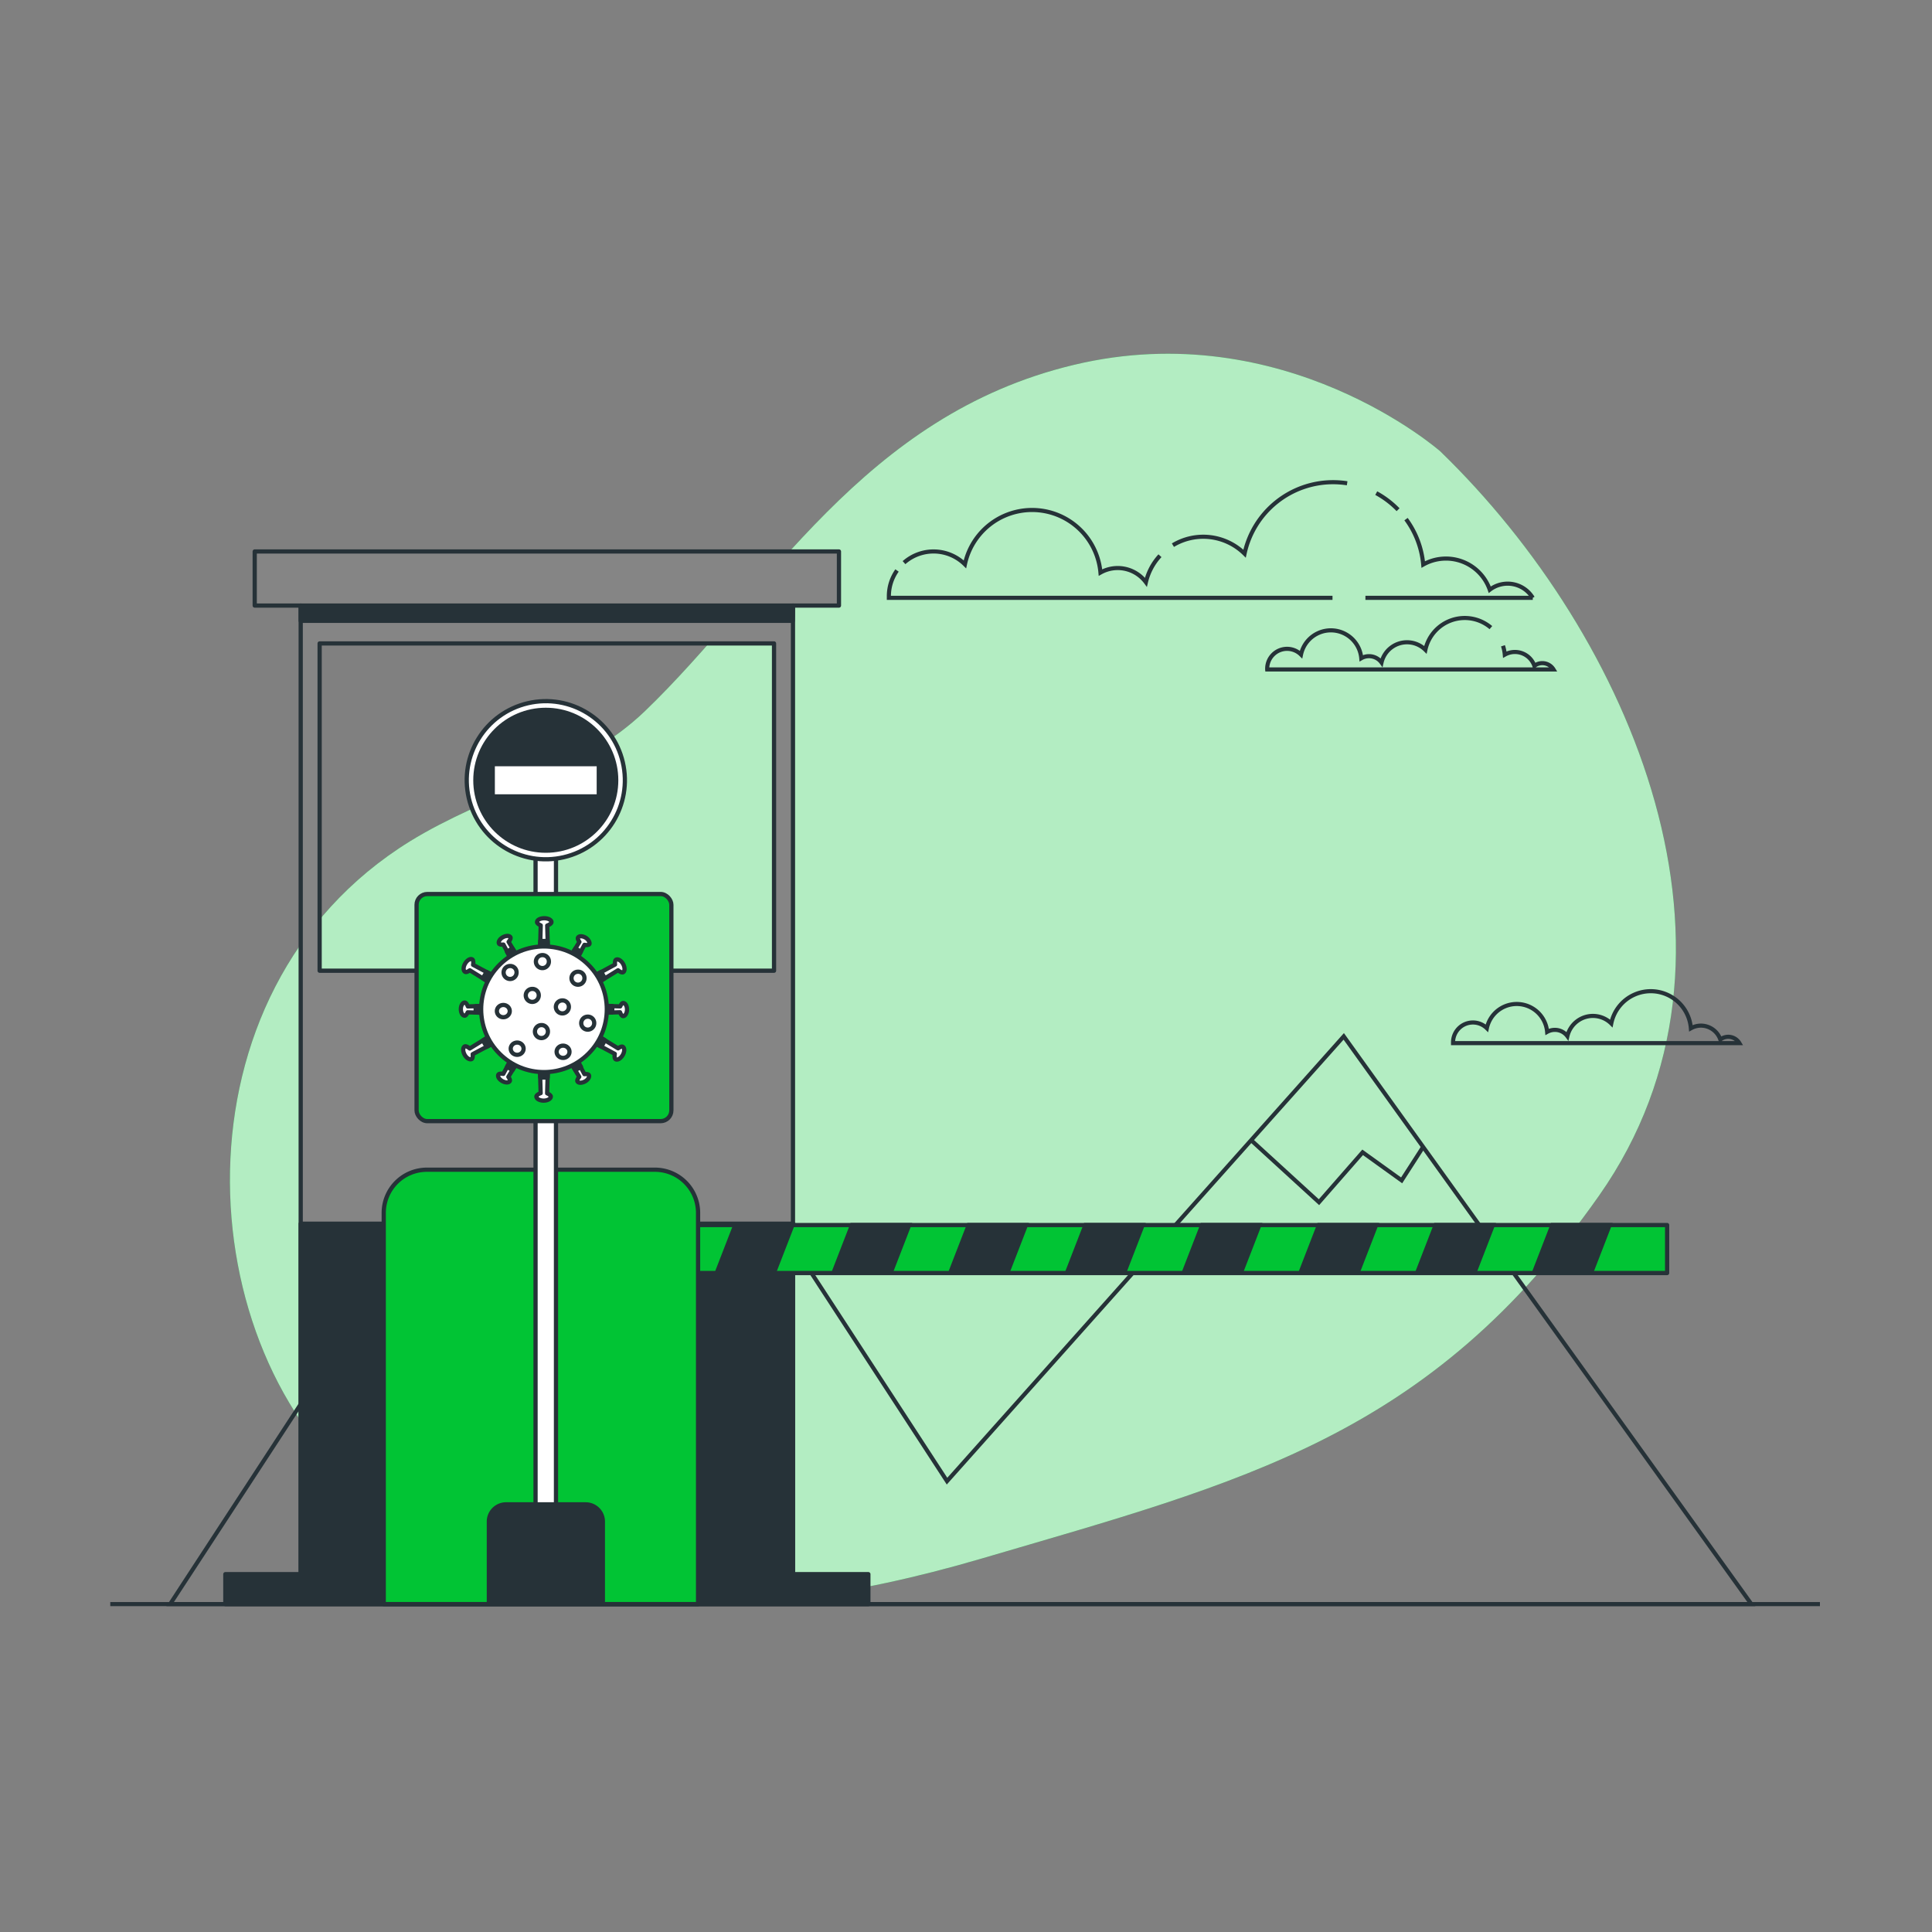 <?xml version="1.0" encoding="UTF-8"?> <svg xmlns="http://www.w3.org/2000/svg" viewBox="0 0 500 500"><rect x="0" y="0" width="500" height="500" fill="#808080" stroke="none"/><g id="freepik--background-simple--inject-2"><path d="M372.73,116.8s-40.28-35.42-94.85-22.36-78.87,58.77-111,89.63c-16.84,16.16-41,21.46-60.76,33.65C43,256.7,48.72,349.72,95,386.43c40,31.77,91.32,36.82,159,16.93s116.06-31.56,159.88-94S422.21,164.7,372.73,116.8Z" style="fill:#01C434"></path><path d="M372.73,116.8s-40.28-35.42-94.85-22.36-78.87,58.77-111,89.63c-16.84,16.16-41,21.46-60.76,33.65C43,256.7,48.72,349.72,95,386.43c40,31.77,91.32,36.82,159,16.93s116.06-31.56,159.88-94S422.21,164.7,372.73,116.8Z" style="fill:#fff;opacity:0.7"></path></g><g id="freepik--Mountains--inject-2"><polygon points="453.25 415.14 347.76 268.21 245.09 383.32 182.91 287.86 157.09 315.62 133.35 341.14 99.04 330.91 44.03 415.14 453.25 415.14" style="fill:none;stroke:#263238;stroke-miterlimit:10;stroke-width:1.064px"></polygon><polyline points="323.85 295.13 341.35 311.13 352.65 298.22 362.74 305.48 368.25 296.92" style="fill:none;stroke:#263238;stroke-miterlimit:10;stroke-width:1.064px"></polyline><polyline points="162 310.47 175.73 321.37 185.41 315.71 192.68 323.38 198.33 311.68" style="fill:none;stroke:#263238;stroke-miterlimit:10;stroke-width:1.064px"></polyline></g><g id="freepik--Clouds--inject-2"><path d="M300.2,143.82a15.25,15.25,0,0,0-3.64,6.86,9.09,9.09,0,0,0-11.76-2.5,17.77,17.77,0,0,0-35.08-2.13,11.55,11.55,0,0,0-15.76-.44" style="fill:none;stroke:#263238;stroke-miterlimit:10;stroke-width:1.064px"></path><path d="M348.64,125.07a24.27,24.27,0,0,0-3.64-.28,23.44,23.44,0,0,0-22.91,18.5,15.23,15.23,0,0,0-18.54-2.2" style="fill:none;stroke:#263238;stroke-miterlimit:10;stroke-width:1.064px"></path><path d="M361.82,131.91a23.69,23.69,0,0,0-5.65-4.29" style="fill:none;stroke:#263238;stroke-miterlimit:10;stroke-width:1.064px"></path><path d="M353.37,154.72h43.31a7.6,7.6,0,0,0-11.13-2.1,12,12,0,0,0-17.22-6.52,23.24,23.24,0,0,0-4.45-11.75" style="fill:none;stroke:#263238;stroke-miterlimit:10;stroke-width:1.064px"></path><path d="M232.15,147.64a11.46,11.46,0,0,0-2.11,6.65c0,.14,0,.29,0,.43H344.85" style="fill:none;stroke:#263238;stroke-miterlimit:10;stroke-width:1.064px"></path><path d="M385.84,162.43a10.42,10.42,0,0,0-16.95,5.74,6.77,6.77,0,0,0-11.35,3.29,4,4,0,0,0-3.24-1.64,4,4,0,0,0-2,.53,7.9,7.9,0,0,0-15.6-.95,5.14,5.14,0,0,0-8.75,3.66,1.15,1.15,0,0,0,0,.19h74.1a3.4,3.4,0,0,0-2.9-1.63,3.34,3.34,0,0,0-2.05.7,5.33,5.33,0,0,0-7.66-2.9,10.23,10.23,0,0,0-.47-2.29" style="fill:none;stroke:#263238;stroke-miterlimit:10;stroke-width:1.064px"></path><path d="M447.28,268.32a3.41,3.41,0,0,0-2.06.7,5.34,5.34,0,0,0-5-3.59,5.41,5.41,0,0,0-2.62.69A10.42,10.42,0,0,0,417,264.87a6.78,6.78,0,0,0-11.36,3.29,4,4,0,0,0-3.24-1.63,4.07,4.07,0,0,0-2,.52,7.9,7.9,0,0,0-15.6-.95,5.14,5.14,0,0,0-8.75,3.66c0,.07,0,.13,0,.2h74.1A3.37,3.37,0,0,0,447.28,268.32Z" style="fill:none;stroke:#263238;stroke-miterlimit:10;stroke-width:1.064px"></path></g><g id="freepik--Stand--inject-2"><path d="M65.92,142.72v14h11.9v250.6h127.4V156.72h11.9v-14Zm134.4,108.5H82.72v-84.7h117.6Z" style="fill:#858585;stroke:#263238;stroke-linecap:round;stroke-linejoin:round;stroke-width:1.096px"></path><rect x="77.82" y="316.69" width="127.4" height="90.63" style="fill:#263238;stroke:#263238;stroke-linecap:round;stroke-linejoin:round;stroke-width:1.096px"></rect><polygon points="205.22 156.72 77.82 156.72 77.82 160.66 205.15 160.66 205.22 156.72" style="fill:#263238;stroke:#263238;stroke-linecap:round;stroke-linejoin:round;stroke-width:1.096px"></polygon><rect x="58.32" y="407.39" width="166.41" height="7.75" style="fill:#263238;stroke:#263238;stroke-linecap:round;stroke-linejoin:round;stroke-width:1.096px"></rect></g><g id="freepik--security-barrier--inject-2"><rect x="151.2" y="317.04" width="280.25" height="12.42" style="fill:#01C434;stroke:#263238;stroke-linecap:round;stroke-linejoin:round;stroke-width:1.096px"></rect><polygon points="235.29 317.04 220.51 317.04 215.7 329.45 230.48 329.45 235.29 317.04" style="fill:#263238;stroke:#263238;stroke-miterlimit:10;stroke-width:1.096px"></polygon><polygon points="265.5 317.04 250.72 317.04 245.91 329.45 260.69 329.45 265.5 317.04" style="fill:#263238;stroke:#263238;stroke-miterlimit:10;stroke-width:1.096px"></polygon><polygon points="155.28 329.45 170.06 329.45 174.87 317.04 160.09 317.04 155.28 329.45" style="fill:#263238;stroke:#263238;stroke-miterlimit:10;stroke-width:1.096px"></polygon><polygon points="205.08 317.04 190.3 317.04 185.49 329.45 200.27 329.45 205.08 317.04" style="fill:#263238;stroke:#263238;stroke-miterlimit:10;stroke-width:1.096px"></polygon><polygon points="295.71 317.04 280.93 317.04 276.12 329.45 290.9 329.45 295.71 317.04" style="fill:#263238;stroke:#263238;stroke-miterlimit:10;stroke-width:1.096px"></polygon><polygon points="386.35 317.04 371.56 317.04 366.75 329.45 381.54 329.45 386.35 317.04" style="fill:#263238;stroke:#263238;stroke-miterlimit:10;stroke-width:1.096px"></polygon><polygon points="416.56 317.04 401.77 317.04 396.96 329.45 411.75 329.45 416.56 317.04" style="fill:#263238;stroke:#263238;stroke-miterlimit:10;stroke-width:1.096px"></polygon><polygon points="356.13 317.04 341.35 317.04 336.54 329.45 351.32 329.45 356.13 317.04" style="fill:#263238;stroke:#263238;stroke-miterlimit:10;stroke-width:1.096px"></polygon><polygon points="325.92 317.04 311.14 317.04 306.33 329.45 321.11 329.45 325.92 317.04" style="fill:#263238;stroke:#263238;stroke-miterlimit:10;stroke-width:1.096px"></polygon><path d="M110.49,302.72h59a11.17,11.17,0,0,1,11.17,11.17V415.14a0,0,0,0,1,0,0H99.31a0,0,0,0,1,0,0V313.89A11.17,11.17,0,0,1,110.49,302.72Z" style="fill:#01C434;stroke:#263238;stroke-linecap:round;stroke-linejoin:round;stroke-width:1.096px"></path><rect x="138.6" y="219.08" width="5.29" height="185.03" style="fill:#fff;stroke:#263238;stroke-linecap:round;stroke-linejoin:round;stroke-width:1.096px"></rect><circle cx="141.25" cy="201.93" r="20.46" transform="translate(-42.23 37.42) rotate(-13.15)" style="fill:#fff;stroke:#263238;stroke-linecap:round;stroke-linejoin:round;stroke-width:1.096px"></circle><circle cx="141.25" cy="201.93" r="18.77" style="fill:#263238"></circle><rect x="128.07" y="198.31" width="26.35" height="7.25" style="fill:#fff"></rect><path d="M130.91,388.78h20.66a5,5,0,0,1,5,5v21.4a0,0,0,0,1,0,0h-30.6a0,0,0,0,1,0,0v-21.4A5,5,0,0,1,130.91,388.78Z" style="fill:#263238"></path><rect x="107.81" y="231.37" width="65.94" height="58.78" rx="2.78" style="fill:#01C434;stroke:#263238;stroke-linecap:round;stroke-linejoin:round;stroke-width:1.096px"></rect><path d="M142.88,248.61a4.15,4.15,0,0,0,.59.49h-5.38a3.66,3.66,0,0,0,.59-.49,4,4,0,0,0,1.08-2.71l.18-6.42c-.36-.15-.95-.5-.95-.84,0-.58.83-1,1.87-1s1.86.46,1.86,1c0,.38-.67.74-1.1.89l.18,6.38A4,4,0,0,0,142.88,248.61Zm-8.25.08-3-4.94c.27-.31.64-.9.47-1.2-.27-.45-1.14-.44-1.95,0s-1.26,1.22-1,1.67c.15.27.78.27,1.13.23l2.77,5.14a3.64,3.64,0,0,1,.39,2.62,3.76,3.76,0,0,1-.25.65l2-1.15.24-.14,2-1.15a3.54,3.54,0,0,1-.69-.12A3.64,3.64,0,0,1,134.63,248.69Zm-6.58,4-5.62-3c.09-.45.12-1.21-.21-1.4-.5-.29-1.32.2-1.84,1.09s-.53,1.85,0,2.14c.3.17.89-.17,1.21-.41l5.47,3.38a4,4,0,0,1,1.8,2.28,3.54,3.54,0,0,1,.13.76l1.27-2.2.15-.26,1.27-2.2a3.69,3.69,0,0,1-.72.26A4,4,0,0,1,128.05,252.67Zm-1.17,7.6-5.8.17c-.14-.39-.46-1-.81-1-.52,0-1,.76-1,1.7s.43,1.7,1,1.7c.31,0,.63-.55.77-.87l5.84.17a3.6,3.6,0,0,1,2.46,1,3.35,3.35,0,0,1,.44.53v-4.89a3.44,3.44,0,0,1-.44.54A3.7,3.7,0,0,1,126.88,260.27ZM127,268l-5.43,3.35c-.35-.3-1-.71-1.32-.52-.5.29-.49,1.25,0,2.14s1.33,1.38,1.83,1.1c.3-.18.3-.86.25-1.25l5.66-3a4,4,0,0,1,2.88-.42,3.47,3.47,0,0,1,.72.26l-1.27-2.2-.15-.25-1.27-2.2a3.45,3.45,0,0,1-.13.75A4.05,4.05,0,0,1,127,268Zm6,4.81-2.75,5.11c-.4-.08-1.1-.11-1.27.19-.26.46.18,1.21,1,1.67s1.69.48,1.95,0c.15-.27-.16-.81-.37-1.09l3.06-5a3.72,3.72,0,0,1,2.08-1.64,3.54,3.54,0,0,1,.69-.12l-2-1.15-.24-.14-2-1.15a3.76,3.76,0,0,1,.25.65A3.64,3.64,0,0,1,133,272.77Zm6.74,3.72.18,6.38c-.42.14-1.1.5-1.1.88,0,.58.84,1.05,1.87,1.05s1.86-.47,1.86-1.05c0-.34-.59-.68-.95-.84l.18-6.42a4,4,0,0,1,1.08-2.71,4.15,4.15,0,0,1,.59-.49h-5.38a3.66,3.66,0,0,1,.59.49A4,4,0,0,1,139.76,276.49Zm7.17-2.79,3,4.94c-.27.31-.64.9-.46,1.2.26.45,1.13.44,1.94,0s1.26-1.22,1-1.67c-.16-.27-.78-.27-1.14-.22l-2.77-5.15a3.64,3.64,0,0,1-.38-2.62,3,3,0,0,1,.24-.65l-2,1.15-.24.14-2,1.15a3.54,3.54,0,0,1,.69.12A3.69,3.69,0,0,1,146.93,273.7Zm6.58-4,5.62,3c-.09.44-.11,1.21.21,1.39.5.29,1.33-.2,1.84-1.09s.53-1.85,0-2.14c-.3-.17-.89.17-1.2.41L154.53,268a4.05,4.05,0,0,1-1.8-2.29,4.18,4.18,0,0,1-.13-.75l-1.27,2.2-.15.25-1.27,2.2a3.82,3.82,0,0,1,3.6.16Zm1.17-7.6,5.8-.17c.14.39.46,1,.81,1,.52,0,1-.76,1-1.7s-.43-1.69-1-1.69c-.31,0-.63.54-.76.87l-5.85-.17a3.7,3.7,0,0,1-2.46-1,4.11,4.11,0,0,1-.44-.54v4.89a4,4,0,0,1,.44-.53A3.6,3.6,0,0,1,154.68,262.13Zm-.15-7.69,5.44-3.35c.34.29,1,.7,1.31.51.5-.29.49-1.25,0-2.14s-1.34-1.38-1.84-1.09c-.3.17-.3.85-.25,1.24l-5.66,3.06a4,4,0,0,1-2.88.41,3.94,3.94,0,0,1-.72-.26l1.27,2.2.15.26,1.27,2.2a4.3,4.3,0,0,1,.13-.76A4,4,0,0,1,154.53,254.44Zm-6-4.82,2.75-5.11c.41.08,1.1.11,1.27-.19s-.18-1.2-1-1.67-1.68-.48-1.95,0c-.15.27.16.81.37,1.1l-3.06,5a3.61,3.61,0,0,1-2.08,1.64,3.54,3.54,0,0,1-.69.12l2,1.15.24.14,2,1.15a3,3,0,0,1-.24-.65A3.64,3.64,0,0,1,148.54,249.62Z" style="fill:#fff;stroke:#263238;stroke-linecap:round;stroke-linejoin:round;stroke-width:1.096px"></path><path d="M128.83,256.72a3.54,3.54,0,0,1,.13.76l1.27-2.2.15-.26,1.27-2.2a3.69,3.69,0,0,1-.72.26,4,4,0,0,1-2.88-.41l-2.1-1.13c-.34.53-.66,1.08-1,1.65l2,1.25A4,4,0,0,1,128.83,256.72Z" style="fill:#263238;stroke:#263238;stroke-linecap:round;stroke-linejoin:round;stroke-width:1.096px"></path><path d="M136.71,272.06a3.54,3.54,0,0,1,.69-.12l-2-1.15-.24-.14-2-1.15a3.76,3.76,0,0,1,.25.65,3.64,3.64,0,0,1-.39,2.62l-1.79,3.33c.46.29.93.56,1.42.82l2-3.22A3.72,3.72,0,0,1,136.71,272.06Z" style="fill:#263238;stroke:#263238;stroke-linecap:round;stroke-linejoin:round;stroke-width:1.096px"></path><path d="M130.93,269.31a3.47,3.47,0,0,1,.72.26l-1.27-2.2-.15-.25-1.27-2.2a3.45,3.45,0,0,1-.13.75A4.05,4.05,0,0,1,127,268l-2,1.25c.29.57.61,1.12,1,1.65l2.1-1.13A4,4,0,0,1,130.93,269.31Z" style="fill:#263238;stroke:#263238;stroke-linecap:round;stroke-linejoin:round;stroke-width:1.096px"></path><path d="M148.54,272.77a3.64,3.64,0,0,1-.38-2.62,3,3,0,0,1,.24-.65l-2,1.15-.24.14-2,1.15a3.54,3.54,0,0,1,.69.12,3.69,3.69,0,0,1,2.08,1.64l2,3.22c.49-.26,1-.53,1.42-.82Z" style="fill:#263238;stroke:#263238;stroke-linecap:round;stroke-linejoin:round;stroke-width:1.096px"></path><path d="M142.88,273.78a4.15,4.15,0,0,1,.59-.49h-5.38a3.66,3.66,0,0,1,.59.49,4,4,0,0,1,1.08,2.71l.07,2.38c.31,0,.63,0,.95,0s.64,0,.95,0l.07-2.38A4,4,0,0,1,142.88,273.78Z" style="fill:#263238;stroke:#263238;stroke-linecap:round;stroke-linejoin:round;stroke-width:1.096px"></path><path d="M152.73,265.67a4.18,4.18,0,0,1-.13-.75l-1.27,2.2-.15.25-1.27,2.2a3.82,3.82,0,0,1,3.6.16l2.1,1.13a16.81,16.81,0,0,0,.95-1.65l-2-1.25A4.05,4.05,0,0,1,152.73,265.67Z" style="fill:#263238;stroke:#263238;stroke-linecap:round;stroke-linejoin:round;stroke-width:1.096px"></path><path d="M152.22,259.29a4.11,4.11,0,0,1-.44-.54v4.89a4,4,0,0,1,.44-.53,3.6,3.6,0,0,1,2.46-1l3.78-.11c0-.28,0-.55,0-.82s0-.55,0-.82l-3.78-.11A3.7,3.7,0,0,1,152.22,259.29Z" style="fill:#263238;stroke:#263238;stroke-linecap:round;stroke-linejoin:round;stroke-width:1.096px"></path><path d="M129.34,263.11a3.35,3.35,0,0,1,.44.53v-4.89a3.44,3.44,0,0,1-.44.54,3.7,3.7,0,0,1-2.46,1l-3.78.11c0,.27,0,.54,0,.82s0,.54,0,.82l3.78.11A3.6,3.6,0,0,1,129.34,263.11Z" style="fill:#263238;stroke:#263238;stroke-linecap:round;stroke-linejoin:round;stroke-width:1.096px"></path><path d="M150.63,253.08a3.94,3.94,0,0,1-.72-.26l1.27,2.2.15.26,1.27,2.2a4.3,4.3,0,0,1,.13-.76,4,4,0,0,1,1.8-2.28l2-1.26c-.29-.56-.61-1.11-.95-1.65l-2.1,1.14A4,4,0,0,1,150.63,253.08Z" style="fill:#263238;stroke:#263238;stroke-linecap:round;stroke-linejoin:round;stroke-width:1.096px"></path><path d="M144.85,250.33a3.54,3.54,0,0,1-.69.12l2,1.15.24.14,2,1.15a3,3,0,0,1-.24-.65,3.64,3.64,0,0,1,.38-2.62l1.79-3.32a15.38,15.38,0,0,0-1.42-.82l-2,3.21A3.61,3.61,0,0,1,144.85,250.33Z" style="fill:#263238;stroke:#263238;stroke-linecap:round;stroke-linejoin:round;stroke-width:1.096px"></path><path d="M138.68,248.61a3.66,3.66,0,0,1-.59.49h5.38a4.15,4.15,0,0,1-.59-.49,4,4,0,0,1-1.08-2.7l-.07-2.39-.95,0-.95,0-.07,2.38A4,4,0,0,1,138.68,248.61Z" style="fill:#263238;stroke:#263238;stroke-linecap:round;stroke-linejoin:round;stroke-width:1.096px"></path><path d="M133,249.62a3.64,3.64,0,0,1,.39,2.62,3.76,3.76,0,0,1-.25.65l2-1.15.24-.14,2-1.15a3.54,3.54,0,0,1-.69-.12,3.64,3.64,0,0,1-2.08-1.64l-2-3.21a15.38,15.38,0,0,0-1.42.82Z" style="fill:#263238;stroke:#263238;stroke-linecap:round;stroke-linejoin:round;stroke-width:1.096px"></path><circle cx="140.78" cy="261.2" r="16.26" transform="translate(-143.46 176.05) rotate(-45)" style="fill:#fff;stroke:#263238;stroke-linecap:round;stroke-linejoin:round;stroke-width:1.096px"></circle><path d="M142.05,248.78a1.68,1.68,0,1,1-1.68-1.6A1.63,1.63,0,0,1,142.05,248.78Z" style="fill:#fff;stroke:#263238;stroke-linecap:round;stroke-linejoin:round;stroke-width:1.096px"></path><ellipse cx="130.26" cy="261.67" rx="1.67" ry="1.59" style="fill:#fff;stroke:#263238;stroke-linecap:round;stroke-linejoin:round;stroke-width:1.096px"></ellipse><path d="M139.43,257.53a1.68,1.68,0,1,1-1.68-1.6A1.63,1.63,0,0,1,139.43,257.53Z" style="fill:#fff;stroke:#263238;stroke-linecap:round;stroke-linejoin:round;stroke-width:1.096px"></path><ellipse cx="133.84" cy="271.4" rx="1.67" ry="1.59" style="fill:#fff;stroke:#263238;stroke-linecap:round;stroke-linejoin:round;stroke-width:1.096px"></ellipse><path d="M153.78,264.7a1.68,1.68,0,1,1-1.68-1.59A1.64,1.64,0,0,1,153.78,264.7Z" style="fill:#fff;stroke:#263238;stroke-linecap:round;stroke-linejoin:round;stroke-width:1.096px"></path><path d="M141.8,266.88a1.68,1.68,0,1,1-1.68-1.59A1.64,1.64,0,0,1,141.8,266.88Z" style="fill:#fff;stroke:#263238;stroke-linecap:round;stroke-linejoin:round;stroke-width:1.096px"></path><path d="M147.22,260.5a1.68,1.68,0,1,1-1.68-1.59A1.64,1.64,0,0,1,147.22,260.5Z" style="fill:#fff;stroke:#263238;stroke-linecap:round;stroke-linejoin:round;stroke-width:1.096px"></path><path d="M151.26,253.08a1.68,1.68,0,1,1-1.67-1.6A1.63,1.63,0,0,1,151.26,253.08Z" style="fill:#fff;stroke:#263238;stroke-linecap:round;stroke-linejoin:round;stroke-width:1.096px"></path><ellipse cx="145.72" cy="272.2" rx="1.67" ry="1.59" style="fill:#fff;stroke:#263238;stroke-linecap:round;stroke-linejoin:round;stroke-width:1.096px"></ellipse><path d="M133.69,251.63A1.68,1.68,0,1,1,132,250,1.63,1.63,0,0,1,133.69,251.63Z" style="fill:#fff;stroke:#263238;stroke-linecap:round;stroke-linejoin:round;stroke-width:1.096px"></path></g><g id="freepik--Floor--inject-2"><line x1="28.54" y1="415.14" x2="471" y2="415.14" style="fill:none;stroke:#263238;stroke-miterlimit:10;stroke-width:1.064px"></line></g></svg> 